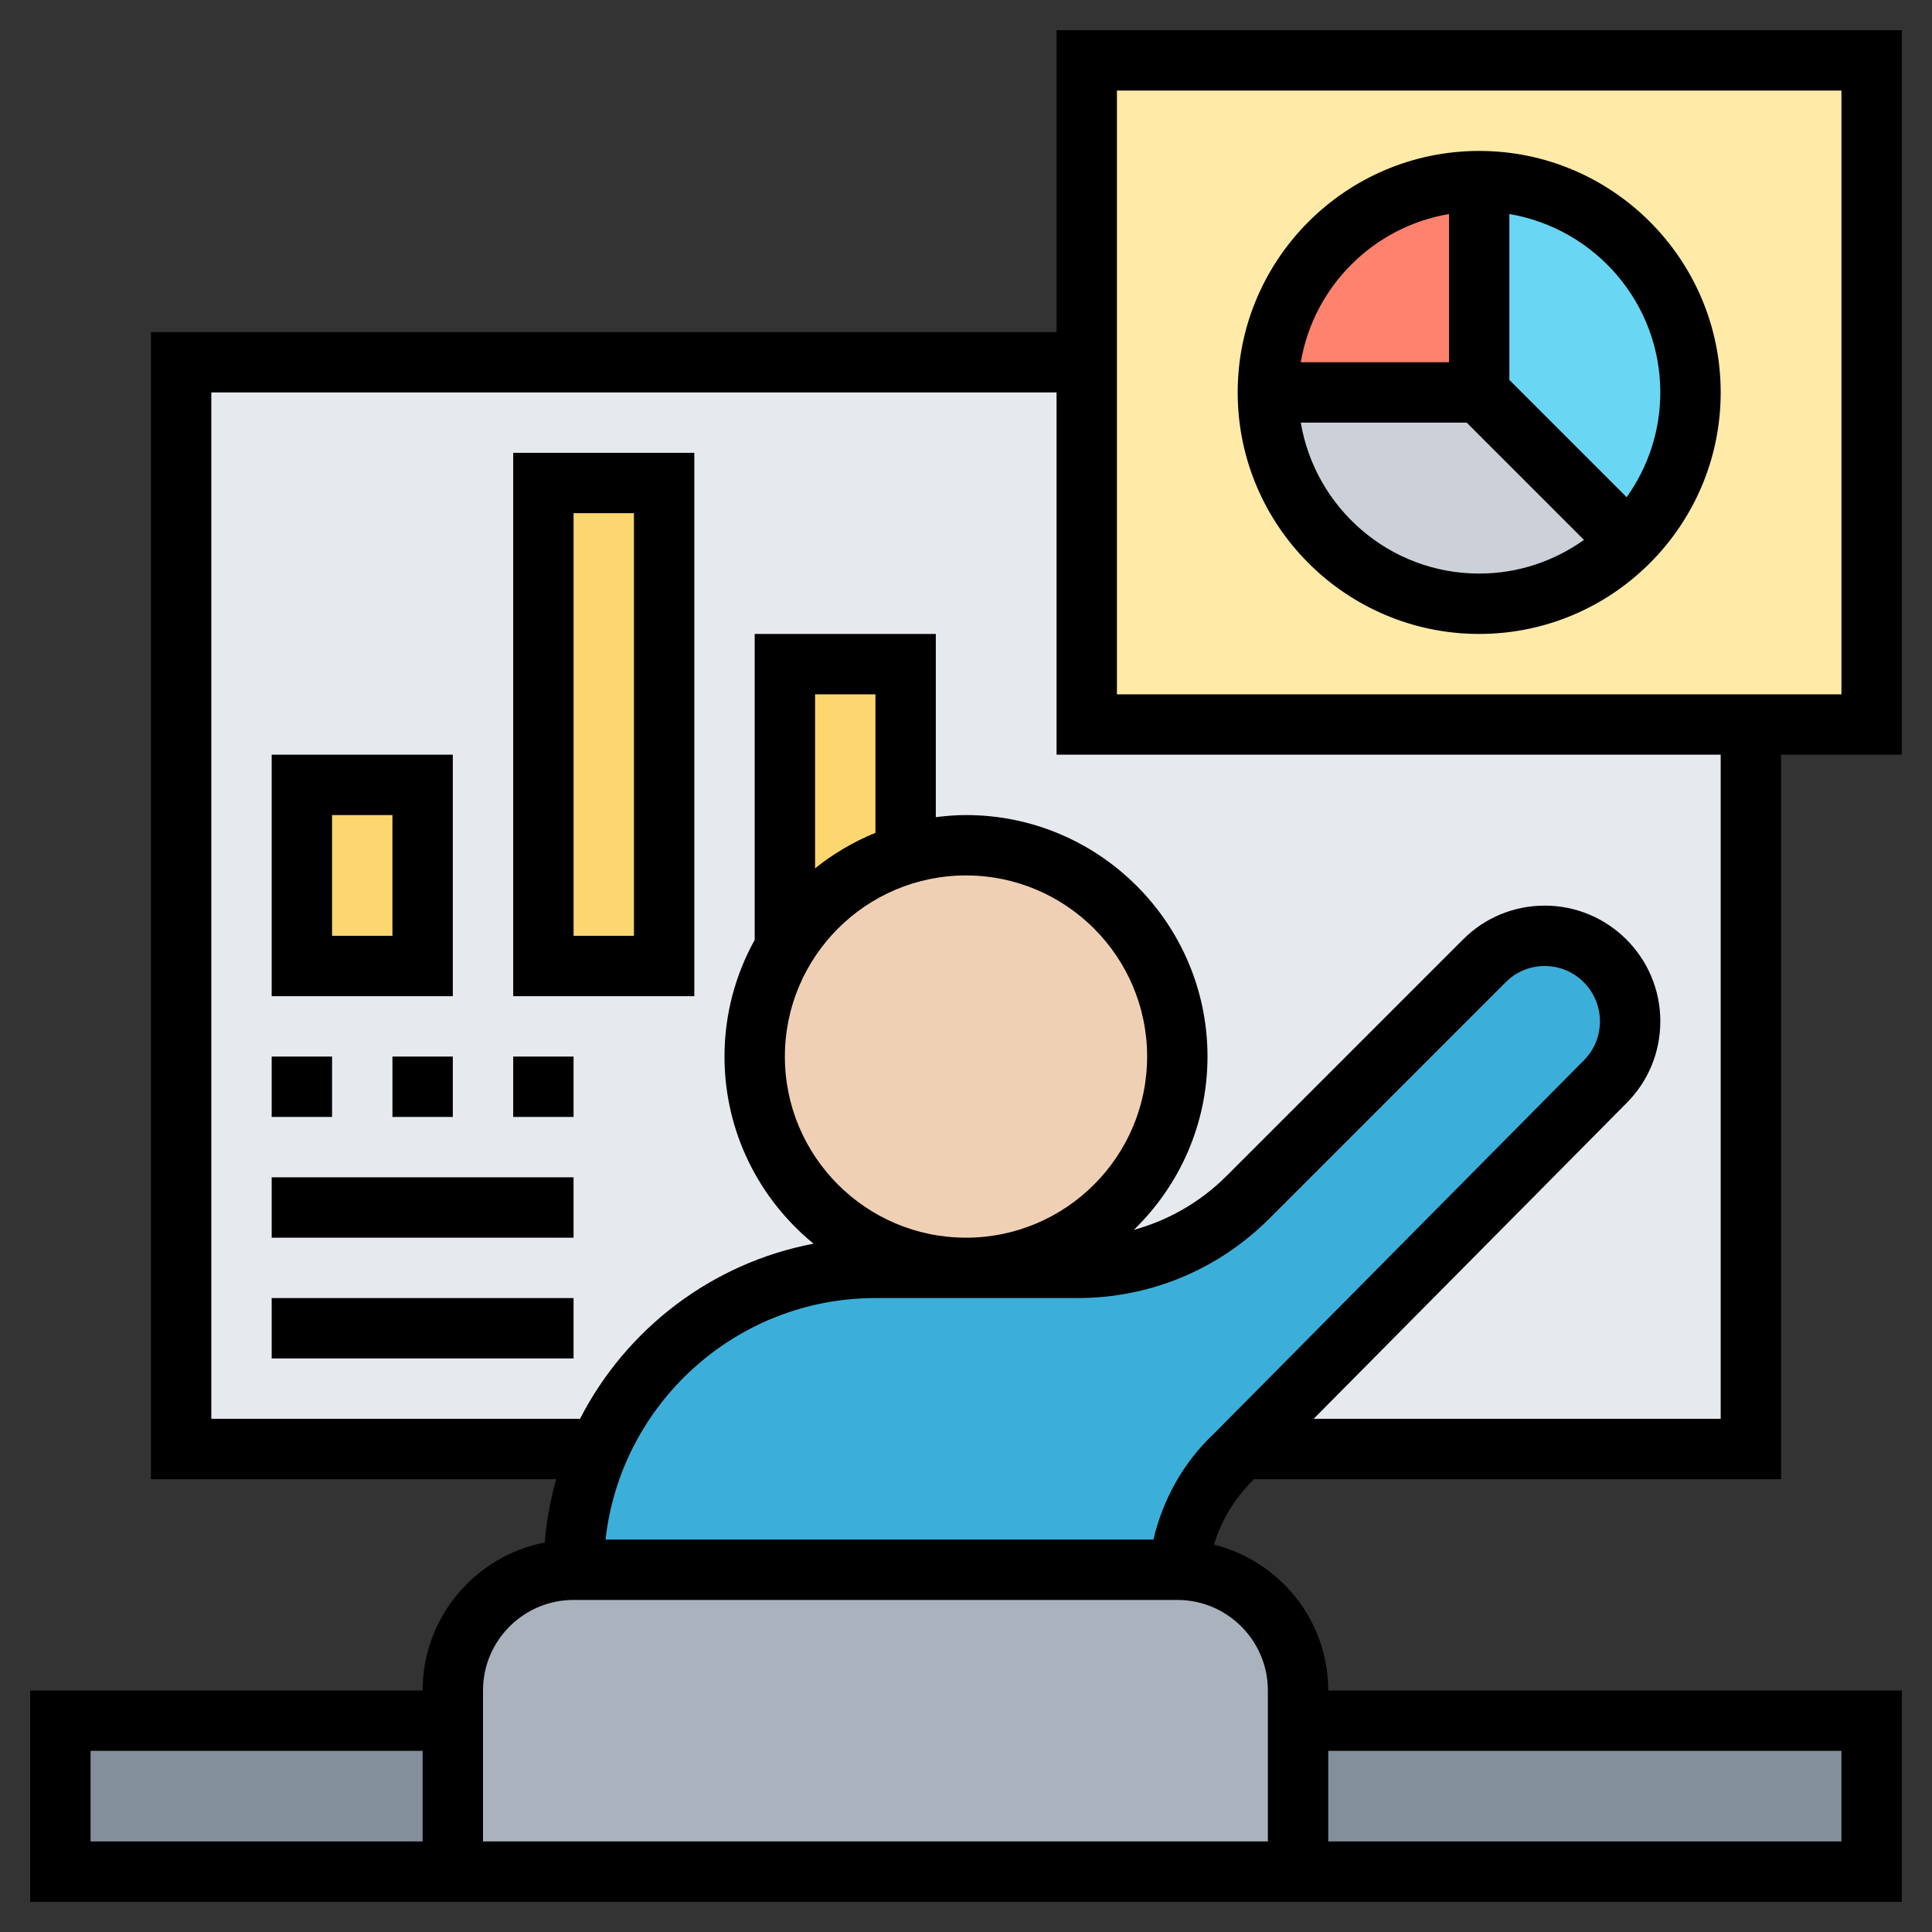 <svg id="Layer_35" enable-background="new 0 0 64 64" height="512" viewBox="0 0 64 64" width="512" xmlns="http://www.w3.org/2000/svg"><rect x="0" y="0" width="64" height="64" fill="#333333" stroke="none"/><path d="m2 57h13v5h-13z" fill="#838f9b"/><path d="m43 57h19v5h-19z" fill="#838f9b"/><path d="m43 57v5h-28v-5-1c0-2.21 1.79-4 4-4h20 .03c2.2.02 3.97 1.8 3.97 4z" fill="#aab2bd"/><path d="m58 12h-52v36h52z" fill="#e6e9ed"/><path d="m33 42h2.69c2.12 0 4.15-.84 5.65-2.34l7.83-7.83c.53-.53 1.25-.83 2-.83 1.56 0 2.83 1.27 2.83 2.83v.01c0 .74-.29 1.46-.82 1.99l-12.06 12.17-.22.22c-1.07 1-1.73 2.34-1.87 3.78-.01 0-.02 0-.03 0h-20c0-1.42.3-2.78.84-4 1.54-3.53 5.06-6 9.16-6h3z" fill="#3bafda"/><path d="m32 28c3.87 0 7 3.13 7 7s-3.13 7-7 7-7-3.13-7-7c0-1.32.36-2.55 1-3.6.89-1.49 2.31-2.61 4-3.11.63-.19 1.3-.29 2-.29z" fill="#f0d0b4"/><g fill="#fcd770"><path d="m30 22v6.29c-1.69.5-3.11 1.62-4 3.11v-9.4z"/><path d="m18 16h4v16h-4z"/><path d="m10 26h4v6h-4z"/></g><path d="m62 2v22h-4-22v-12-10z" fill="#ffeaa7"/><path d="m49 6c3.87 0 7 3.13 7 7 0 1.94-.78 3.68-2.05 4.95l-4.95-4.95z" fill="#69d6f4"/><path d="m49 13 4.95 4.95c-1.27 1.27-3.01 2.05-4.95 2.05-3.87 0-7-3.13-7-7z" fill="#ccd1d9"/><path d="m49 6v7h-7c0-3.87 3.13-7 7-7z" fill="#ff826e"/><path d="m59 49v-24h4v-24h-28v10h-30v38h13.426c-.192.675-.322 1.375-.381 2.096-2.301.448-4.045 2.474-4.045 4.904h-13v7h13 30 19v-7h-19c0-2.336-1.617-4.287-3.785-4.833.244-.811.696-1.553 1.326-2.167zm-38.941 2c.5-4.493 4.317-8 8.941-8h4 2.687c2.404 0 4.664-.936 6.364-2.636l7.828-7.828c.345-.346.804-.536 1.292-.536 1.009 0 1.829.82 1.829 1.836 0 .485-.188.942-.53 1.287l-12.257 12.37c-1.01.947-1.69 2.172-2.005 3.507zm8.941-23.411c-.726.295-1.398.692-2 1.176v-5.765h2zm3 1.411c3.309 0 6 2.691 6 6s-2.691 6-6 6-6-2.691-6-6 2.691-6 6-6zm5-26h24v20h-24zm-30 44v-34h28v12h22v22h-13.484l10.375-10.469c.715-.721 1.109-1.678 1.109-2.702 0-2.112-1.717-3.829-3.829-3.829-1.022 0-1.984.398-2.707 1.122l-7.828 7.828c-.868.868-1.926 1.474-3.078 1.792 1.503-1.455 2.442-3.49 2.442-5.742 0-4.411-3.589-8-8-8-.339 0-.672.028-1 .069v-6.069h-6v10.136c-.636 1.147-1 2.463-1 3.864 0 2.498 1.152 4.73 2.951 6.199-3.38.64-6.212 2.83-7.737 5.801zm-4 14v-3h11v3zm58-3v3h-17v-3zm-19-2v5h-26v-5c0-1.654 1.346-3 3-3h20c1.654 0 3 1.346 3 3z"/><path d="m15 25h-6v8h6zm-2 6h-2v-4h2z"/><path d="m23 15h-6v18h6zm-2 16h-2v-14h2z"/><path d="m49 5c-4.411 0-8 3.589-8 8s3.589 8 8 8 8-3.589 8-8-3.589-8-8-8zm-1 2.09v4.91h-4.91c.424-2.507 2.403-4.486 4.91-4.91zm-4.91 6.91h5.496l3.885 3.885c-.981.699-2.177 1.115-3.471 1.115-2.967 0-5.431-2.167-5.91-5zm10.795 2.471-3.885-3.885v-5.496c2.833.478 5 2.942 5 5.91 0 1.294-.416 2.49-1.115 3.471z"/><path d="m9 35h2v2h-2z"/><path d="m13 35h2v2h-2z"/><path d="m17 35h2v2h-2z"/><path d="m9 39h10v2h-10z"/><path d="m9 43h10v2h-10z"/></svg>